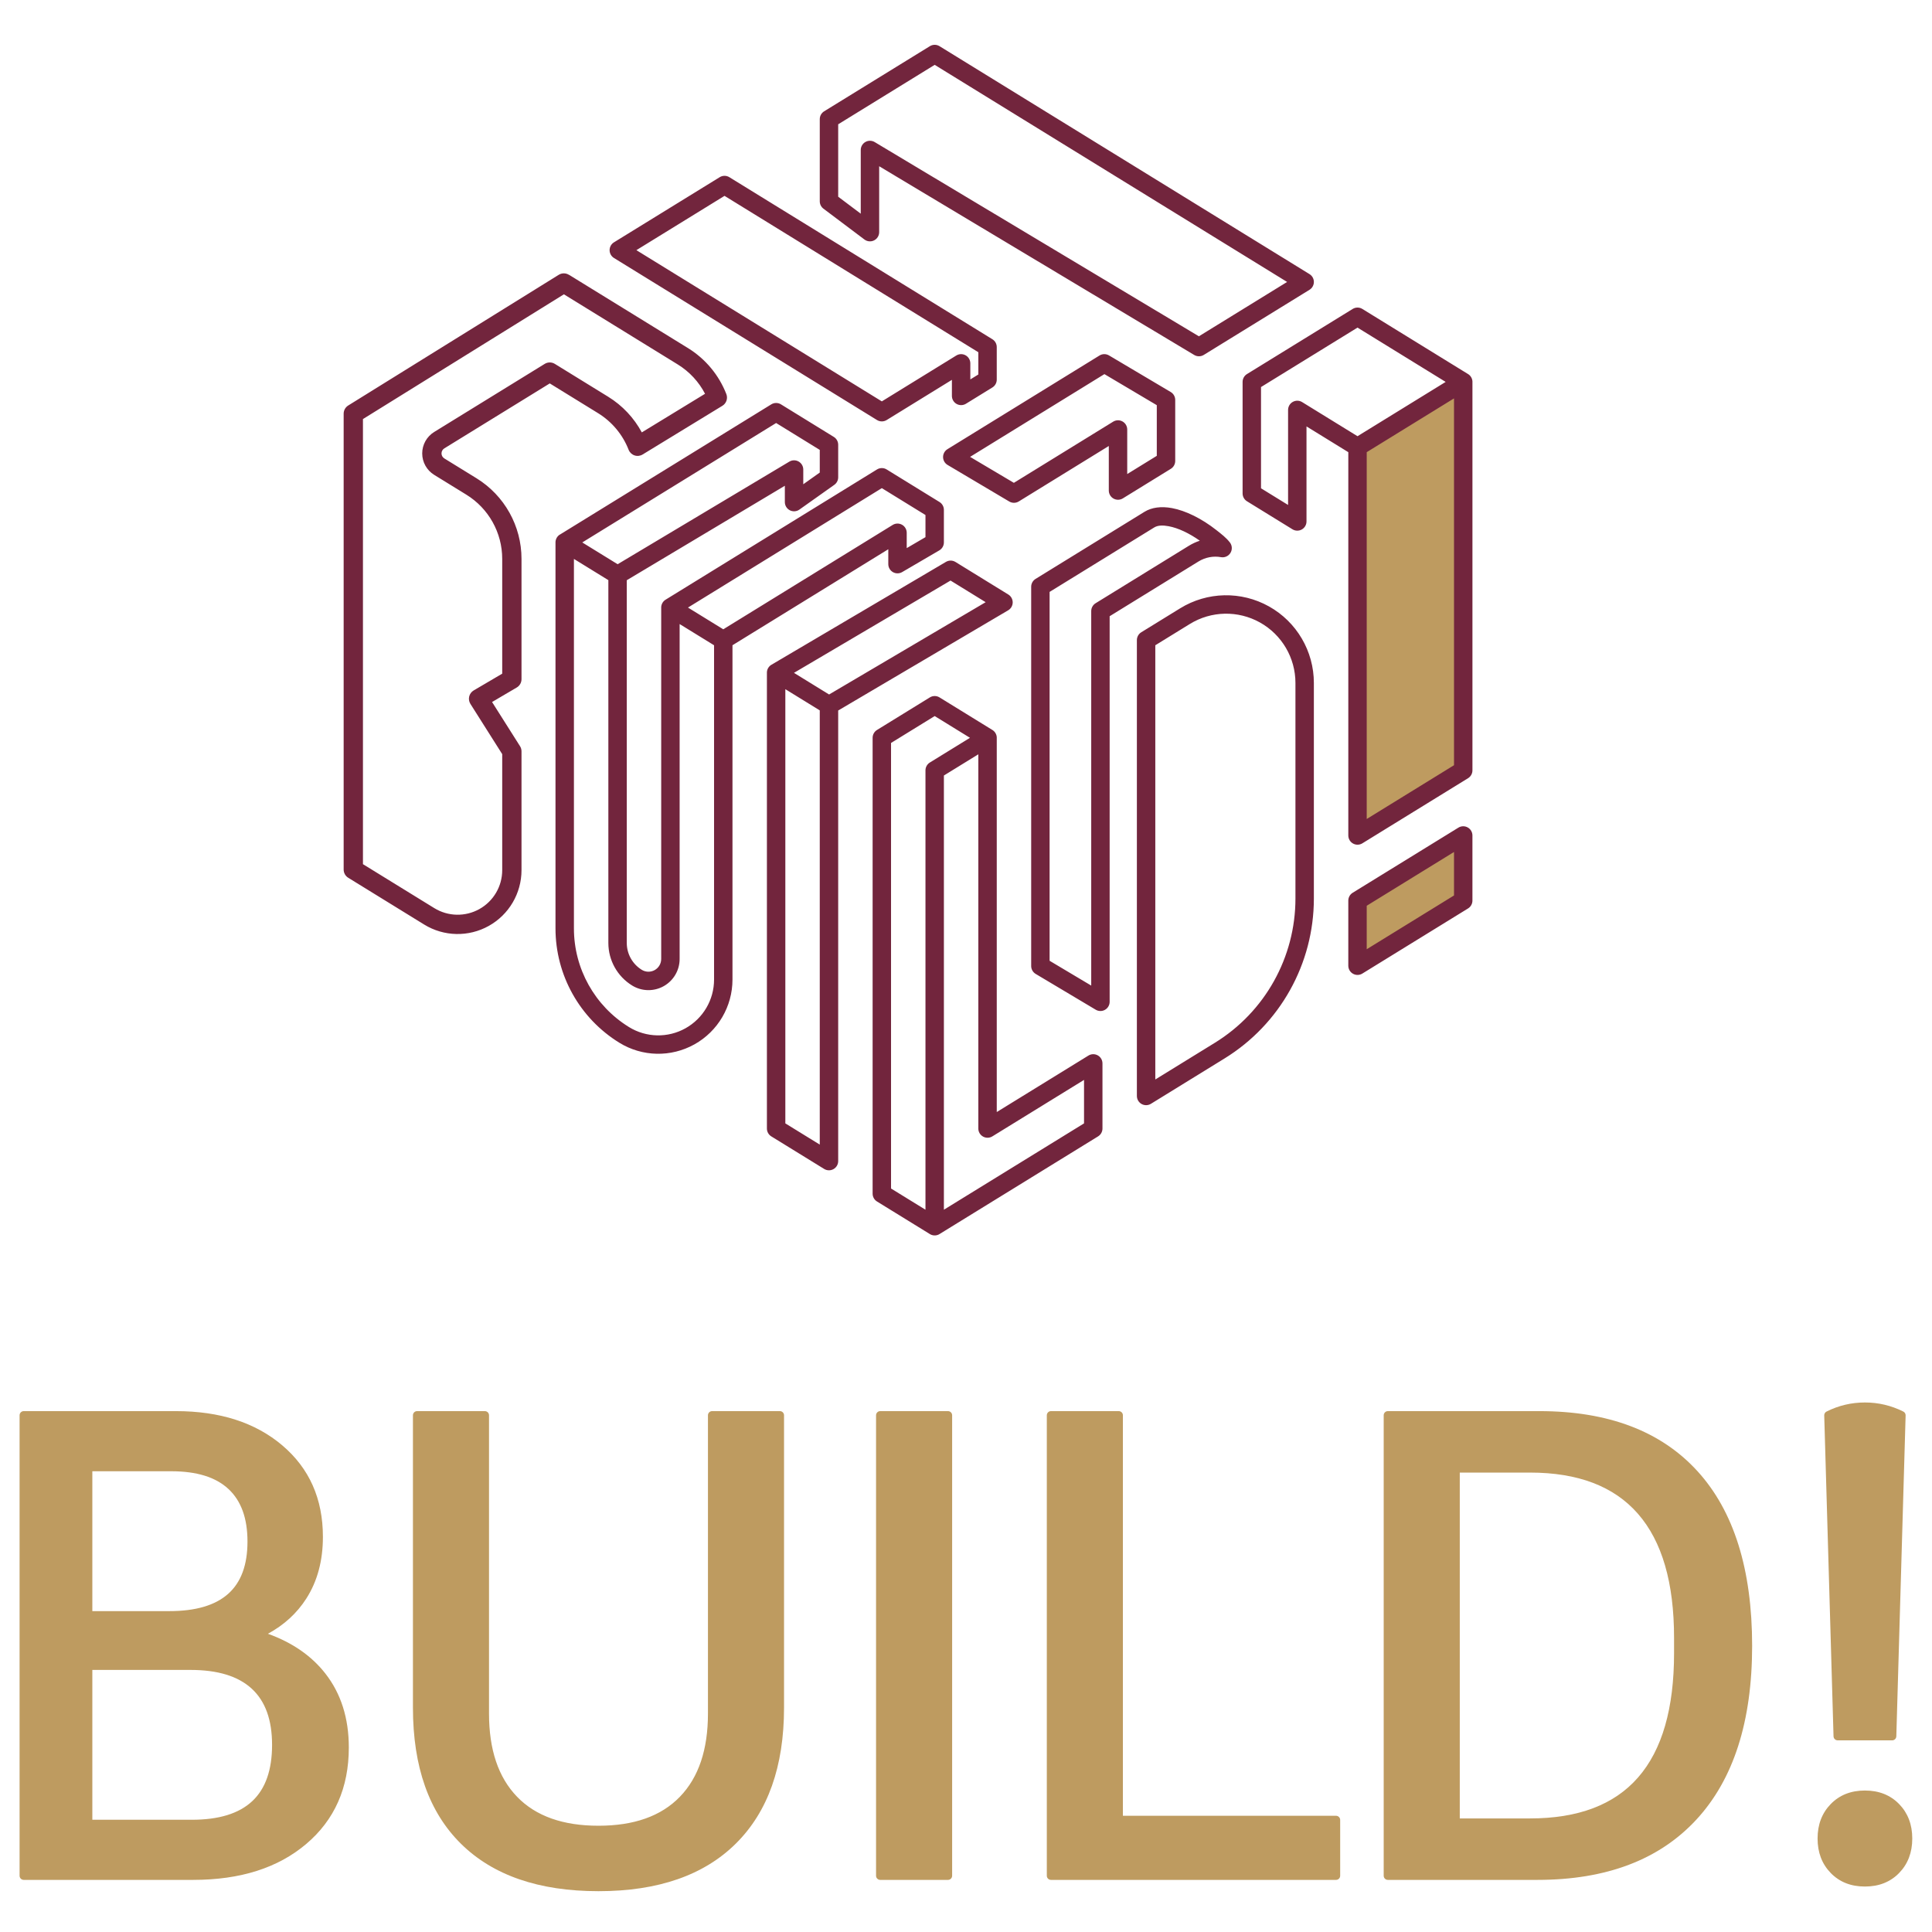 <?xml version="1.0" encoding="UTF-8" standalone="no"?><!DOCTYPE svg PUBLIC "-//W3C//DTD SVG 1.1//EN" "http://www.w3.org/Graphics/SVG/1.1/DTD/svg11.dtd"><svg width="100%" height="100%" viewBox="0 0 4167 4167" version="1.1" xmlns="http://www.w3.org/2000/svg" xmlns:xlink="http://www.w3.org/1999/xlink" xml:space="preserve" xmlns:serif="http://www.serif.com/" style="fill-rule:evenodd;clip-rule:evenodd;stroke-linejoin:round;stroke-miterlimit:2;"><rect id="Full-Color" serif:id="Full Color" x="0" y="0" width="4166.67" height="4166.67" style="fill:none;"/><g id="Full-Color1" serif:id="Full Color"><path d="M2984.4,4045.65c0,4.947 4.011,8.958 8.959,8.958l322.449,0c149.093,0 263.462,-43.707 343.368,-130.434c79.661,-86.462 119.885,-211.171 119.885,-374.379c0,-165.118 -39.508,-290.527 -117.696,-376.486c-78.466,-86.263 -192.125,-129.76 -341.258,-129.76l-326.748,-0c-4.948,-0 -8.959,4.011 -8.959,8.959l0,993.142Zm164.095,-123.608l151.549,0c103.457,0 181.214,-29.147 232.943,-88.299c52.091,-59.567 77.68,-149.05 77.68,-268.184l0,-32.961c0,-118.663 -25.713,-208.025 -78.037,-267.824c-51.96,-59.382 -129.594,-88.659 -232.586,-88.659l-151.549,-0l-0,745.927Z" style="fill:#be9b60;"/><path d="M3155.91,823.702l-227.991,140.456l-0,837.837l227.991,-140.456l-0,-837.837Z" style="fill:#be9b60;"/><path d="M3155.91,1802l-227.991,140.456l-0,140.456l227.991,-140.456l-0,-140.456Z" style="fill:#be9b60;"/><path d="M2005.69,2661.74l-0.152,-0.092l-113.995,-70.228c-5.871,-3.617 -9.447,-10.019 -9.447,-16.915l-0,-983.191c-0,-6.895 3.576,-13.298 9.447,-16.915l113.995,-70.228c6.39,-3.936 14.452,-3.936 20.842,0l113.995,70.228l0.134,0.084l0.14,0.088l0.143,0.092l0.127,0.084l0.151,0.101l0.115,0.078l0.16,0.11l0.104,0.074l0.167,0.119l0.092,0.068l0.176,0.13l0.081,0.061l0.182,0.14l0.07,0.055l0.19,0.15l0.256,0.21l0.252,0.213l0.248,0.217l0.244,0.221l0.241,0.225l0.236,0.229l0.232,0.232l0.228,0.235l0.2,0.213l0.212,0.233l0.208,0.236l0.039,0.046l0.165,0.193l0.047,0.057l0.153,0.186l0.054,0.067l0.142,0.178l0.061,0.077l0.131,0.171l0.067,0.089l0.121,0.162l0.073,0.1l0.111,0.153l0.079,0.112l0.101,0.145l0.084,0.123l0.092,0.136l0.089,0.136l0.082,0.126l0.095,0.148l0.073,0.117l0.098,0.16l0.065,0.107l0.103,0.172l0.056,0.097l0.106,0.186l0.049,0.086l0.109,0.199l0.041,0.076l0.113,0.211l0.034,0.066l0.114,0.224l0.027,0.055l0.117,0.238l0.139,0.295l0.134,0.297l0.13,0.3c0.041,0.101 0.083,0.201 0.124,0.302l0.12,0.304l0.115,0.306l0.11,0.308l0.086,0.256l0.018,0.055l0.079,0.244l0.021,0.068l0.071,0.233l0.023,0.081l0.064,0.222l0.026,0.094l0.056,0.21l0.028,0.107l0.05,0.199l0.029,0.121l0.044,0.186l0.03,0.135l0.038,0.174l0.031,0.148l0.032,0.162l0.031,0.162l0.027,0.149l0.031,0.177l0.023,0.136l0.03,0.191l0.018,0.123l0.013,0.096l0.016,0.109l0.015,0.11l0.012,0.106l0.015,0.114l0.011,0.097l0.025,0.234l0.008,0.083l0.023,0.249l0.006,0.069l0.019,0.264l0.004,0.056l0.016,0.278l0.002,0.042l0.012,0.293l0.009,0.351l0.003,0.322c-0,0 -0,807.161 -0,807.161l197.703,-121.797c6.129,-3.776 13.822,-3.941 20.107,-0.43c6.286,3.51 10.181,10.146 10.181,17.345l-0,140.456c-0,6.896 -3.576,13.298 -9.447,16.915l-341.986,210.684l-0.152,0.092l-0.137,0.082l-0.152,0.09l-0.139,0.079l-0.154,0.088l-0.138,0.076l-0.158,0.085l-0.137,0.074l-0.16,0.083l-0.137,0.07l-0.163,0.081l-0.136,0.067l-0.165,0.079l-0.136,0.063l-0.168,0.077l-0.135,0.061l-0.17,0.074l-0.134,0.058l-0.172,0.072l-0.134,0.054l-0.174,0.07l-0.133,0.052l-0.1,0.037l-0.077,0.03l-0.133,0.049l-0.097,0.035l-0.081,0.029l-0.132,0.047l-0.096,0.032l-0.085,0.029l-0.131,0.044l-0.094,0.03l-0.088,0.029l-0.132,0.041l-0.091,0.028l-0.093,0.028l-0.13,0.039l-0.089,0.025l-0.097,0.028l-0.13,0.036l-0.087,0.023l-0.1,0.028l-0.13,0.034l-0.085,0.021l-0.104,0.026l-0.129,0.032l-0.083,0.019l-0.107,0.025l-0.129,0.029l-0.191,0.042l-0.129,0.026l-0.192,0.039l-0.129,0.024l-0.193,0.036l-0.129,0.022l-0.194,0.032l-0.128,0.02l-0.195,0.029l-0.128,0.018l-0.196,0.026l-0.128,0.016l-0.196,0.023l-0.128,0.013l-0.197,0.02l-0.127,0.011l-0.198,0.016l-0.127,0.01l-0.199,0.013l-0.127,0.007l-0.198,0.01l-0.127,0.005l-0.199,0.007l-0.127,0.003l-0.199,0.003l-0.127,0.001l-0.199,-0l-0.127,-0.001l-0.198,-0.003l-0.127,-0.003l-0.199,-0.007l-0.127,-0.005l-0.199,-0.01l-0.127,-0.007l-0.198,-0.013l-0.127,-0.01l-0.198,-0.016l-0.127,-0.011l-0.198,-0.02l-0.127,-0.013l-0.197,-0.023l-0.127,-0.016l-0.196,-0.026l-0.128,-0.018l-0.195,-0.029l-0.128,-0.02l-0.195,-0.032l-0.128,-0.022l-0.193,-0.036l-0.129,-0.024l-0.192,-0.039l-0.129,-0.026l-0.191,-0.042l-0.129,-0.029l-0.107,-0.025l-0.083,-0.019l-0.13,-0.032l-0.103,-0.026l-0.085,-0.021l-0.13,-0.034l-0.1,-0.028l-0.087,-0.023l-0.13,-0.036l-0.097,-0.028l-0.089,-0.025l-0.131,-0.039l-0.093,-0.028l-0.091,-0.028l-0.131,-0.041l-0.089,-0.029l-0.093,-0.03l-0.132,-0.044l-0.084,-0.029l-0.096,-0.032l-0.132,-0.047l-0.081,-0.029l-0.098,-0.035l-0.132,-0.049l-0.077,-0.03l-0.1,-0.037l-0.133,-0.052l-0.174,-0.07l-0.134,-0.054l-0.172,-0.072l-0.135,-0.058l-0.17,-0.074l-0.135,-0.061l-0.167,-0.077l-0.136,-0.063l-0.165,-0.079l-0.136,-0.067l-0.163,-0.081l-0.137,-0.07l-0.16,-0.083l-0.138,-0.074l-0.157,-0.085l-0.138,-0.076l-0.155,-0.088l-0.138,-0.079l-0.152,-0.09l-0.137,-0.082Zm104.397,-1034.85l-74.261,45.749l0,936.521l302.252,-186.205l0,-93.786l-197.703,121.796c-6.129,3.776 -13.822,3.941 -20.108,0.431c-6.285,-3.51 -10.18,-10.146 -10.18,-17.346l0,-807.16Zm-18.01,-35.575l-76.118,-46.893l-94.128,57.989l-0,961l74.26,45.749l0,-947.617l0.003,-0.269c0.091,-6.792 3.649,-13.076 9.444,-16.646l86.539,-53.313Zm-428.283,-157.517l0.089,-0.053l376.4,-221.888c6.345,-3.74 14.239,-3.663 20.51,0.2l113.996,70.228c5.929,3.653 9.513,10.144 9.445,17.108c-0.068,6.965 -3.777,13.385 -9.777,16.922l-366.622,216.123l0,971.84c0,7.199 -3.895,13.835 -10.18,17.346c-6.286,3.51 -13.978,3.345 -20.108,-0.431l-113.995,-70.228c-5.871,-3.617 -9.447,-10.019 -9.447,-16.915l-0,-983.19l0.001,-0.093l-0,-0.101l0.002,-0.143l0.004,-0.183l0.004,-0.154l0.007,-0.171l0.008,-0.164l0.008,-0.16l0.011,-0.174l0.011,-0.15l0.015,-0.183l0.012,-0.139l0.009,-0.091l0.009,-0.102l0.014,-0.128l0.011,-0.095l0.012,-0.108l0.014,-0.117l0.013,-0.098l0.015,-0.115l0.014,-0.106l0.015,-0.101l0.018,-0.121l0.015,-0.096l0.017,-0.104l0.021,-0.127l0.014,-0.086l0.044,-0.24l0.014,-0.075l0.049,-0.249l0.013,-0.064l0.055,-0.258l0.074,-0.321l0.079,-0.32l0.085,-0.317l0.089,-0.316l0.095,-0.314c0.033,-0.104 0.066,-0.208 0.099,-0.312l0.105,-0.31l0.11,-0.309l0.102,-0.273l0.115,-0.295l0.017,-0.042l0.103,-0.251l0.022,-0.051l0.103,-0.24l0.026,-0.059l0.103,-0.229l0.031,-0.069l0.103,-0.218l0.037,-0.077l0.101,-0.207l0.042,-0.085l0.101,-0.197l0.048,-0.094l0.099,-0.186l0.054,-0.101l0.097,-0.176l0.061,-0.109l0.095,-0.166l0.068,-0.117l0.092,-0.155l0.075,-0.124l0.09,-0.146l0.082,-0.131l0.087,-0.136l0.089,-0.138l0.084,-0.126l0.097,-0.145l0.08,-0.117l0.106,-0.152l0.075,-0.107l0.114,-0.158l0.072,-0.098l0.122,-0.164l0.068,-0.089l0.131,-0.17l0.063,-0.08l0.14,-0.176l0.058,-0.072l0.149,-0.181l0.053,-0.063l0.158,-0.186l0.048,-0.055l0.168,-0.192l0.041,-0.046l0.179,-0.196l0.224,-0.239l0.228,-0.236l0.232,-0.232l0.236,-0.229l0.24,-0.224c0.082,-0.074 0.163,-0.148 0.245,-0.221l0.248,-0.218l0.252,-0.213l0.256,-0.209l0.223,-0.177l0.037,-0.029l0.218,-0.167l0.045,-0.034l0.214,-0.158l0.054,-0.039l0.209,-0.15l0.062,-0.043l0.203,-0.141l0.072,-0.048l0.11,-0.073l0.088,-0.059l0.08,-0.053l0.104,-0.066l0.088,-0.057l0.09,-0.057l0.098,-0.06l0.089,-0.055l0.099,-0.061l0.091,-0.054Zm30.046,989.157l74.26,45.749l0,-936.521l-74.26,-45.749l-0,936.521Zm1139.95,-949.945c-0,-68.531 -37.074,-131.7 -96.907,-165.115c-59.833,-33.415 -133.061,-31.847 -191.409,4.098c-48.294,29.752 -83.959,51.724 -83.959,51.724c-5.871,3.617 -9.446,10.019 -9.446,16.915l-0,983.19c-0,7.2 3.894,13.836 10.18,17.346c6.285,3.51 13.978,3.346 20.108,-0.431c-0,0 77.543,-47.771 158.781,-97.818c119.731,-73.762 192.652,-204.332 192.652,-344.961l-0,-464.948Zm-341.987,855.238l128.494,-79.159c107.989,-66.528 173.758,-184.294 173.758,-311.131l0,-464.948c0,-54.132 -29.285,-104.03 -76.546,-130.424c-47.262,-26.395 -105.105,-25.156 -151.194,3.237l-74.512,45.904l0,936.521Zm-1284.37,-1175.13l0.135,-0.083l455.982,-280.912c6.389,-3.936 14.451,-3.936 20.841,0l113.996,70.228c5.871,3.617 9.446,10.02 9.446,16.915l0,70.228c0,6.439 -3.12,12.479 -8.372,16.204l-75.309,53.426c-6.061,4.299 -14.013,4.857 -20.615,1.447c-6.601,-3.411 -10.748,-10.221 -10.748,-17.651l0,-35.211l-340.938,203.741l0,782.39c0,23.603 12.239,45.517 32.335,57.897c0.007,0.005 0.014,0.009 0.021,0.014c8.481,5.224 19.124,5.452 27.82,0.595c8.697,-4.856 14.085,-14.038 14.085,-23.998c-0,-213.797 -0,-757.942 -0,-757.942l0.003,-0.337l0.007,-0.308l0.013,-0.321l0.019,-0.321l0.003,-0.056l0.02,-0.263l0.006,-0.07l0.022,-0.249l0.008,-0.083l0.026,-0.234l0.011,-0.097l0.014,-0.114l0.013,-0.105l0.015,-0.11l0.015,-0.109l0.014,-0.097l0.018,-0.123l0.03,-0.191l0.023,-0.136l0.03,-0.176l0.028,-0.149l0.031,-0.163l0.032,-0.161l0.031,-0.149l0.037,-0.174l0.031,-0.135l0.043,-0.186l0.03,-0.121l0.049,-0.198l0.028,-0.108l0.057,-0.21l0.026,-0.094l0.063,-0.222l0.024,-0.08l0.071,-0.234l0.099,-0.312l0.105,-0.31l0.11,-0.308l0.115,-0.307l0.119,-0.304c0.042,-0.1 0.083,-0.201 0.125,-0.302l0.129,-0.299l0.134,-0.298l0.119,-0.252l0.021,-0.043l0.116,-0.238l0.027,-0.054l0.115,-0.225l0.034,-0.065l0.112,-0.212l0.041,-0.076l0.11,-0.198l0.048,-0.087l0.106,-0.185l0.057,-0.097l0.102,-0.173l0.065,-0.107l0.099,-0.16l0.073,-0.117l0.094,-0.147l0.082,-0.127l0.09,-0.135l0.091,-0.136l0.085,-0.124l0.101,-0.144l0.079,-0.112l0.11,-0.154l0.074,-0.1l0.12,-0.162l0.068,-0.089l0.131,-0.17l0.061,-0.078l0.142,-0.178l0.054,-0.067l0.153,-0.186l0.047,-0.056l0.164,-0.193l0.04,-0.046l0.176,-0.2l0.22,-0.243l0.224,-0.239l0.235,-0.244l0.225,-0.224l0.236,-0.228l0.24,-0.225l0.245,-0.221l0.248,-0.217l0.203,-0.172l0.049,-0.042l0.196,-0.161l0.06,-0.048l0.189,-0.15l0.071,-0.056l0.182,-0.139l0.081,-0.062l0.175,-0.13l0.093,-0.067l0.167,-0.12l0.104,-0.073l0.159,-0.11l0.116,-0.079l0.151,-0.101l0.127,-0.084l0.143,-0.092l0.139,-0.088l0.135,-0.083l455.982,-280.912c6.389,-3.936 14.452,-3.936 20.841,0l113.996,70.228c5.871,3.617 9.446,10.02 9.446,16.915c0,0 0,70.228 0,70.228c0,7.061 -3.747,13.591 -9.844,17.154l-80.171,46.845c-6.144,3.59 -13.74,3.62 -19.912,0.078c-6.172,-3.542 -9.978,-10.115 -9.978,-17.232l-0,-32.109l-336.077,207.043l0,721.093c0,57.996 -31.375,111.454 -82.009,139.732c-50.635,28.278 -112.605,26.951 -161.983,-3.469c-0.007,-0.004 -0.014,-0.009 -0.022,-0.013c-85.583,-52.725 -137.707,-146.057 -137.707,-246.578l-0,-832.544c-0,-0.11 0.001,-0.22 0.003,-0.33l0.007,-0.315l0.013,-0.321l0.019,-0.32l0.003,-0.057l0.02,-0.263l0.006,-0.07l0.022,-0.248l0.008,-0.084l0.026,-0.234l0.011,-0.097l0.014,-0.114l0.013,-0.105l0.015,-0.11l0.015,-0.109l0.014,-0.096l0.018,-0.124l0.03,-0.19l0.022,-0.137l0.031,-0.176l0.028,-0.149l0.031,-0.163l0.032,-0.161l0.031,-0.149l0.037,-0.174l0.031,-0.134l0.043,-0.187l0.03,-0.121l0.049,-0.198l0.028,-0.107l0.057,-0.211l0.026,-0.094l0.063,-0.222l0.024,-0.08l0.071,-0.234l0.099,-0.312l0.105,-0.31l0.11,-0.308l0.115,-0.306l0.119,-0.304c0.042,-0.101 0.083,-0.202 0.125,-0.302l0.129,-0.3l0.134,-0.297l0.119,-0.252l0.021,-0.043l0.116,-0.239l0.027,-0.054l0.115,-0.225l0.034,-0.065l0.112,-0.212l0.041,-0.076l0.11,-0.198l0.048,-0.087l0.106,-0.185l0.057,-0.097l0.102,-0.173l0.065,-0.107l0.099,-0.16l0.073,-0.117l0.094,-0.147l0.082,-0.127l0.09,-0.135l0.091,-0.136l0.085,-0.123l0.101,-0.145l0.079,-0.112l0.11,-0.154l0.074,-0.1l0.12,-0.162l0.068,-0.089l0.131,-0.17l0.061,-0.078l0.142,-0.178l0.054,-0.067l0.153,-0.186l0.047,-0.056l0.164,-0.193l0.04,-0.046l0.176,-0.2l0.22,-0.243l0.224,-0.239l0.235,-0.243l0.225,-0.225l0.236,-0.228l0.24,-0.225l0.245,-0.221l0.248,-0.217l0.203,-0.172l0.049,-0.042l0.196,-0.161l0.06,-0.048l0.189,-0.15l0.071,-0.055l0.182,-0.14l0.081,-0.062l0.175,-0.129l0.093,-0.068l0.167,-0.12l0.104,-0.073l0.159,-0.11l0.116,-0.079l0.151,-0.101l0.127,-0.083l0.143,-0.092l0.139,-0.089Zm30.423,52.406l-0,796.97c-0,86.73 44.972,167.257 118.814,212.748c0.007,0.004 0.014,0.009 0.022,0.013c37.118,22.867 83.703,23.865 121.767,2.607c38.063,-21.257 61.648,-61.443 61.648,-105.04l0,-721.093l-74.26,-45.749l-0,722.368c-0,24.359 -13.178,46.812 -34.445,58.689c-21.268,11.878 -47.297,11.321 -68.036,-1.456c-0.007,-0.005 -0.015,-0.009 -0.022,-0.014c-31.837,-19.613 -51.227,-54.333 -51.228,-91.727l0,-782.567l-74.26,-45.749Zm1155.47,123.557l-0,831.64c-0,7.147 -3.839,13.744 -10.054,17.274c-6.215,3.531 -13.847,3.451 -19.987,-0.209l-129.507,-77.204c-6.012,-3.584 -9.694,-10.066 -9.694,-17.065l-0,-817.978c-0,-6.896 3.575,-13.298 9.446,-16.915c0,-0 140.856,-86.776 235.061,-144.812c15.292,-9.42 35.844,-12.261 59.233,-7.904c29.307,5.459 63.883,22.324 95.906,47.589c10.403,8.207 20.908,16.103 28.942,26.5c5.023,6.5 5.527,15.422 1.269,22.447c-4.258,7.024 -12.401,10.704 -20.487,9.258c-16.495,-2.949 -33.717,0.218 -48.657,9.422l-191.471,117.957Zm194.482,-162.841c-22.932,-16.228 -46.583,-27.418 -67.26,-31.27c-12.224,-2.276 -23.124,-2.251 -31.115,2.673l-225.615,138.991l0,795.597l89.773,53.516l0,-807.761c0,-6.896 3.576,-13.298 9.447,-16.915c-0,-0 106.713,-65.741 200.918,-123.777c7.624,-4.697 15.629,-8.383 23.852,-11.054Zm587.974,635.761c0,-7.199 -3.894,-13.835 -10.18,-17.345c-6.286,-3.511 -13.978,-3.346 -20.108,0.43l-227.991,140.456c-5.871,3.617 -9.446,10.019 -9.446,16.915l-0,140.456c-0,7.199 3.894,13.835 10.18,17.345c6.285,3.511 13.978,3.346 20.108,-0.43l227.991,-140.456c5.871,-3.617 9.446,-10.019 9.446,-16.915l0,-140.456Zm-227.991,151.551l0,93.786l188.257,-115.976l-0,-93.787l-188.257,115.977Zm-1886.5,-439.421l60.284,95.243c2.107,3.33 3.226,7.189 3.226,11.129l-0,256.286c-0,49.912 -27.002,95.918 -70.578,120.255c-43.577,24.336 -96.91,23.194 -139.405,-2.985c-83.007,-51.137 -163.726,-100.865 -163.726,-100.865c-6.149,-3.788 -9.893,-10.494 -9.893,-17.716l-0,-983.19c-0,-7.197 3.718,-13.883 9.833,-17.679l454.055,-281.875c6.565,-4.075 14.836,-4.171 21.477,-0.271c0.801,0.354 1.581,0.768 2.338,1.235c0,-0 115.463,71.132 115.443,71.119l23.574,14.486l0.853,0.562l114.909,70.791c38.263,23.573 67.041,58.655 82.888,99.274c3.666,9.395 0.067,20.066 -8.541,25.322l-172,105.022c-5.254,3.209 -11.66,3.926 -17.494,1.958c-5.833,-1.968 -10.496,-6.418 -12.734,-12.153c-12.607,-32.313 -35.508,-60.216 -65.947,-78.968l-104.096,-64.13l-227.473,140.138c-3.757,2.314 -6.045,6.411 -6.045,10.823c-0,4.413 2.288,8.51 6.045,10.824c22.19,13.671 48.433,29.838 69.415,42.764c60.348,37.178 97.102,102.989 97.102,173.87l-0,259.514c-0,7.378 -3.907,14.204 -10.269,17.941l-53.241,31.276Zm154.963,-879.347l-433.44,269.077l0,959.996l153.832,94.77c29.656,18.27 66.875,19.067 97.285,2.083c30.411,-16.983 49.254,-49.09 49.254,-83.921l0,-250.255l-68.561,-108.321c-3.016,-4.764 -3.969,-10.548 -2.641,-16.027c1.327,-5.48 4.822,-10.187 9.683,-13.042l61.519,-36.139l0,-247.605c0,-56.436 -29.264,-108.836 -77.314,-138.438c-20.982,-12.926 -47.225,-29.093 -69.415,-42.764c-16.055,-9.891 -25.833,-27.399 -25.833,-46.256c0,-18.856 9.778,-36.364 25.833,-46.255c80.661,-49.692 238.387,-146.861 238.387,-146.861c6.692,-4.122 15.136,-4.122 21.828,0c0,0 115.01,70.853 115.01,70.853c31.047,19.127 55.848,45.831 72.565,76.924l136.409,-83.291c-13.297,-25.607 -33.431,-47.594 -58.802,-63.224l-115.772,-71.323l-0.794,-0.525l-22.729,-13.966l-106.304,-65.49Zm1691.8,340.475l-90.16,-55.543l0,204.965c0,7.199 -3.894,13.835 -10.18,17.345c-6.285,3.511 -13.978,3.346 -20.108,-0.43l-98.097,-60.434c-5.871,-3.617 -9.446,-10.019 -9.446,-16.915l-0,-240.539c-0,-6.896 3.575,-13.298 9.446,-16.915l227.991,-140.456c6.39,-3.936 14.452,-3.936 20.842,-0l227.991,140.456l0.134,0.083l0.139,0.088l0.143,0.092l0.127,0.084l0.152,0.101l0.115,0.078l0.16,0.111l0.103,0.073l0.168,0.12l0.092,0.067l0.175,0.13l0.081,0.062l0.183,0.139l0.07,0.055l0.189,0.151l0.256,0.209l0.253,0.213l0.248,0.218l0.244,0.221l0.24,0.224l0.236,0.229l0.233,0.232l0.228,0.236l0.199,0.213l0.212,0.232l0.208,0.237l0.04,0.046l0.164,0.193l0.047,0.056l0.153,0.186l0.054,0.067l0.142,0.178l0.061,0.078l0.131,0.17l0.068,0.089l0.121,0.162l0.073,0.1l0.111,0.154l0.079,0.111l0.101,0.145l0.084,0.124l0.091,0.136l0.09,0.135l0.082,0.126l0.094,0.148l0.073,0.117l0.099,0.16l0.065,0.107l0.102,0.173l0.057,0.097l0.106,0.185l0.049,0.087l0.109,0.198l0.041,0.076l0.112,0.212l0.034,0.065l0.115,0.225l0.027,0.054l0.117,0.238l0.139,0.295l0.134,0.298l0.129,0.299c0.042,0.101 0.083,0.202 0.125,0.302l0.12,0.304l0.114,0.306l0.11,0.309l0.087,0.256l0.018,0.054l0.078,0.245l0.021,0.067l0.071,0.234l0.024,0.08l0.063,0.222l0.026,0.094l0.057,0.21l0.028,0.108l0.049,0.198l0.03,0.121l0.043,0.186l0.031,0.135l0.037,0.174l0.031,0.148l0.033,0.162l0.031,0.163l0.027,0.149l0.031,0.176l0.022,0.136l0.03,0.191l0.019,0.123l0.013,0.097l0.016,0.108l0.014,0.111l0.013,0.105l0.014,0.114l0.012,0.097l0.025,0.234l0.008,0.083l0.023,0.249l0.005,0.07l0.02,0.263l0.004,0.056l0.016,0.278l0.002,0.043l0.012,0.293l0.009,0.35l0.002,0.323c0,-0 0,837.837 0,837.837c0,6.896 -3.575,13.299 -9.446,16.915l-227.991,140.456c-6.13,3.776 -13.823,3.941 -20.108,0.431c-6.286,-3.511 -10.18,-10.147 -10.18,-17.346l-0,-826.742Zm227.991,-115.977l-188.257,115.977l0,791.168l188.257,-115.977l-0,-791.168Zm-1423.59,591.955l75.735,46.657l337.688,-199.067l-75.736,-46.657l-337.687,199.067Zm243.196,-269.061l40.436,-23.627l0,-47.731l-94.128,-57.989l-418.104,257.577l76.118,46.893l365.39,-225.102c6.13,-3.776 13.823,-3.941 20.108,-0.431c6.286,3.511 10.18,10.147 10.18,17.346l0,33.064Zm-223.129,-137.709l35.574,-25.237l0,-48.868l-94.128,-57.989l-418.104,257.577l76.275,46.99l370.324,-221.302c6.139,-3.669 13.776,-3.755 19.995,-0.226c6.22,3.529 10.064,10.129 10.064,17.28l-0,31.775Zm1385.51,-220.759l-190.113,-117.121l-208.124,128.216l0,218.349l58.363,35.954l-0,-204.965c-0,-7.199 3.894,-13.835 10.18,-17.345c6.285,-3.511 13.978,-3.346 20.108,0.43l119.473,73.603l190.113,-117.121Zm-726.538,138.223l-194.125,119.592c-6.287,3.873 -14.203,3.94 -20.554,0.174l-133.046,-78.89c-5.983,-3.547 -9.675,-9.965 -9.734,-16.921c-0.059,-6.955 3.524,-13.435 9.446,-17.083l327.926,-202.021c6.286,-3.873 14.202,-3.94 20.553,-0.174l133.047,78.89c6.034,3.578 9.734,10.073 9.734,17.089c0,-0 0,131.66 0,131.66c0,6.896 -3.575,13.298 -9.446,16.915l-103.513,63.77c-6.129,3.776 -13.822,3.941 -20.108,0.431c-6.285,-3.511 -10.18,-10.147 -10.18,-17.346l0,-96.086Zm39.735,60.512l63.777,-39.291l0,-109.248l-112.982,-66.993l-289.717,178.482l94.445,56.001l214.189,-131.953c6.129,-3.776 13.822,-3.94 20.108,-0.43c6.285,3.51 10.18,10.146 10.18,17.346l-0,96.086Zm-378.144,-203.172l-140.705,86.683c-6.389,3.936 -14.452,3.936 -20.841,-0l-567.283,-349.479c-5.871,-3.617 -9.446,-10.02 -9.446,-16.915c-0,-6.896 3.575,-13.299 9.446,-16.916l227.991,-140.455c6.39,-3.937 14.452,-3.937 20.842,-0l567.282,349.479c5.871,3.617 9.447,10.019 9.447,16.915c-0,-0 -0,70.228 -0,70.228c-0,6.895 -3.576,13.298 -9.447,16.915l-56.998,35.114c-6.129,3.776 -13.822,3.941 -20.108,0.43c-6.285,-3.51 -10.18,-10.146 -10.18,-17.345l0,-34.654Zm39.735,-0.921l17.263,-10.635l0,-48.037l-547.415,-337.239l-190.113,117.121l529.404,326.144l160.573,-98.922c6.129,-3.777 13.822,-3.941 20.108,-0.431c6.285,3.51 10.18,10.146 10.18,17.346l-0,34.653Zm-196.6,-459.796l0,142.153c0,7.531 -4.258,14.414 -10.996,17.777c-6.738,3.363 -14.798,2.626 -20.816,-1.901l-88.389,-66.506c-4.988,-3.753 -7.923,-9.632 -7.923,-15.875l0,-177.214c0,-6.896 3.576,-13.299 9.447,-16.916l227.991,-140.455c6.39,-3.937 14.452,-3.937 20.842,-0l797.968,491.595c5.871,3.617 9.447,10.019 9.447,16.915c-0,6.896 -3.576,13.298 -9.447,16.915l-227.991,140.456c-6.314,3.89 -14.269,3.939 -20.631,0.128l-679.502,-407.072Zm689.568,366.783l190.258,-117.21l-760.091,-468.26l-208.124,128.216l0,156.204l48.655,36.609l-0,-137.403c-0,-7.155 3.847,-13.758 10.072,-17.285c6.226,-3.528 13.867,-3.435 20.005,0.242l699.225,418.887Z" style="fill:#72253d;"/><path d="M1535.89,3043.55c-4.948,-0 -8.959,4.011 -8.959,8.959l0,643.464c0,77.508 -19.938,137.376 -60.538,179.359c-40.519,41.901 -99.13,62.475 -175.564,62.475c-76.434,0 -135.045,-20.574 -175.564,-62.475c-40.599,-41.983 -60.538,-101.851 -60.538,-179.359c0,-0 0,-643.464 0,-643.464c0,-4.948 -4.011,-8.959 -8.959,-8.959l-146.177,-0c-4.947,-0 -8.958,4.011 -8.958,8.959l-0,630.566c-0,127.995 34.82,225.812 103.703,293.718c68.846,67.869 167.591,102.179 296.493,102.179c128.913,0 227.665,-34.556 296.516,-102.919c68.88,-68.391 103.681,-165.966 103.681,-292.978c-0,-0 -0,-630.566 -0,-630.566c-0,-4.948 -4.011,-8.959 -8.959,-8.959l-146.177,-0Zm-958.031,480.214c52.9,19.071 94.148,47.711 123.857,85.721c33.657,43.061 50.626,96.223 50.626,159.576c-0,86.954 -30.759,156.313 -92.022,208.189c-60.697,51.397 -141.87,77.359 -243.685,77.359l-365.442,0c-4.948,0 -8.959,-4.011 -8.959,-8.958l0,-993.142c0,-4.948 4.011,-8.959 8.959,-8.959l328.181,-0c95.108,-0 171.508,24.755 229.357,73.779c58.405,49.496 87.72,115.275 87.72,197.438c-0,51.563 -12.009,95.907 -35.808,133.092c-20.155,31.493 -47.729,56.819 -82.784,75.905Zm1311.65,521.887c-0,4.947 4.011,8.958 8.959,8.958l146.176,0c4.948,0 8.959,-4.011 8.959,-8.958l0,-993.142c0,-4.948 -4.011,-8.959 -8.959,-8.959l-146.176,-0c-4.948,-0 -8.959,4.011 -8.959,8.959l-0,993.142Zm532.402,-129.34l459.667,-0c4.948,-0 8.959,4.011 8.959,8.959l-0,120.381c-0,4.947 -4.011,8.958 -8.959,8.958l-614.802,0c-4.948,0 -8.959,-4.011 -8.959,-8.958l-0,-993.142c-0,-4.948 4.011,-8.959 8.959,-8.959l146.177,-0c4.947,-0 8.958,4.011 8.958,8.959l0,863.802Zm-2222.75,8.598l214.606,0c57.882,0 101.437,-13.095 130.377,-40.213c28.746,-26.935 42.668,-67.497 42.668,-121.367c0,-53.392 -14.283,-93.815 -43.693,-120.964c-29.656,-27.374 -73.82,-40.617 -132.218,-40.617l-211.74,0l0,323.161Zm0,-449.995l165.88,0c56.519,0 99.044,-12.188 127.304,-37.485c27.92,-24.993 41.442,-62.644 41.442,-112.63c0,-49.61 -13.357,-87.412 -40.867,-113.119c-27.734,-25.915 -69.02,-38.43 -123.579,-38.43l-170.18,-0l0,301.664Z" style="fill:#be9b60;fill-rule:nonzero;"/><path d="M4022.33,4068.94c30.374,-0.001 54.924,-9.848 73.777,-29.224c18.79,-19.312 28.333,-44.048 28.333,-74.32c0,-30.273 -9.543,-55.009 -28.333,-74.32c-18.853,-19.377 -43.403,-29.224 -73.777,-29.224c-30.374,-0 -54.925,9.847 -73.777,29.224c-18.79,19.311 -28.334,44.047 -28.334,74.32c-0,30.272 9.544,55.008 28.334,74.32c18.852,19.376 43.403,29.223 73.777,29.224l-0,-0Zm-67.713,-323.983c0.141,4.845 4.108,8.699 8.955,8.699l117.515,0c4.847,0 8.815,-3.854 8.955,-8.699l20.064,-692.19c0.101,-3.485 -1.83,-6.713 -4.949,-8.273c-26.103,-13.051 -53.712,-19.576 -82.827,-19.576c-29.115,0 -56.725,6.525 -82.828,19.576c-3.119,1.56 -5.049,4.788 -4.948,8.273l20.063,692.19Z" style="fill:#be9b60;fill-rule:nonzero;"/></g></svg>